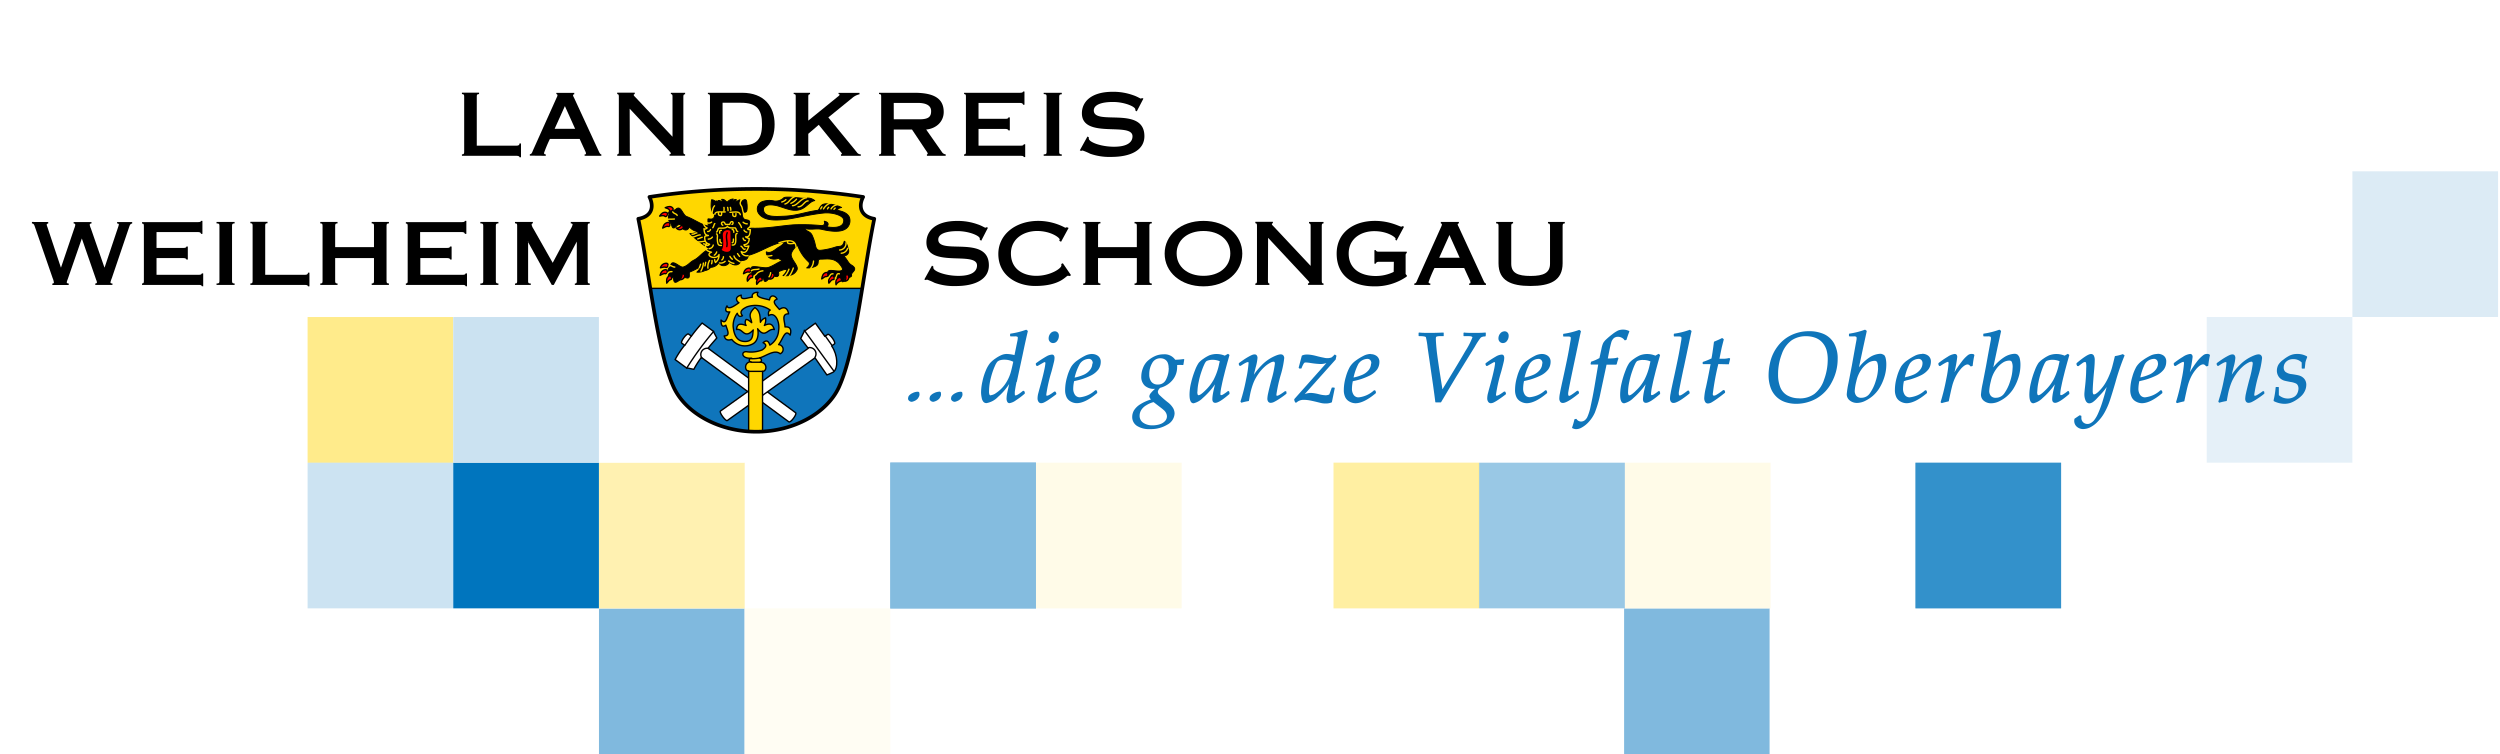 <svg xmlns="http://www.w3.org/2000/svg" xmlns:xlink="http://www.w3.org/1999/xlink" width="215.6mm" height="65.03mm" viewBox="0 0 611.15 184.34">
  <defs>
    <style>
      .cls-1 {
        fill: url(#Unbenannter_Verlauf);
        filter: url(#luminosity-noclip);
      }

      .cls-2 {
        fill: url(#Unbenannter_Verlauf_5);
        filter: url(#luminosity-noclip-2);
      }

      .cls-3 {
        fill: url(#Unbenannter_Verlauf_5-2);
        filter: url(#luminosity-noclip-3);
      }

      .cls-4 {
        fill: url(#Unbenannter_Verlauf_5-3);
        filter: url(#luminosity-noclip-4);
      }

      .cls-5 {
        fill: url(#Unbenannter_Verlauf_5-4);
        filter: url(#luminosity-noclip-5);
      }

      .cls-28, .cls-6 {
        fill: #fff;
      }

      .cls-7 {
        mask: url(#mask);
      }

      .cls-8 {
        mask: url(#mask-2);
      }

      .cls-9 {
        fill: #80b9de;
      }

      .cls-10 {
        fill: #0075be;
      }

      .cls-11 {
        mask: url(#mask-3);
      }

      .cls-12 {
        fill: #fff1b1;
      }

      .cls-13 {
        fill: #ffeb8b;
      }

      .cls-14 {
        opacity: 0.68;
      }

      .cls-15 {
        fill: #cbe2f1;
      }

      .cls-16 {
        mask: url(#mask-4);
      }

      .cls-17 {
        mask: url(#mask-5);
      }

      .cls-18 {
        opacity: 0.1;
      }

      .cls-19 {
        opacity: 0.5;
      }

      .cls-20 {
        opacity: 0.3;
      }

      .cls-21 {
        opacity: 0.16;
      }

      .cls-22 {
        opacity: 0.2;
      }

      .cls-23 {
        opacity: 0.4;
      }

      .cls-24 {
        fill-rule: evenodd;
      }

      .cls-25 {
        fill: #0f75ba;
      }

      .cls-26 {
        fill: #0f75bb;
      }

      .cls-27, .cls-29 {
        fill: gold;
      }

      .cls-28, .cls-29, .cls-30, .cls-31, .cls-33, .cls-35 {
        stroke: #000;
      }

      .cls-28, .cls-29, .cls-30, .cls-31, .cls-33, .cls-34, .cls-35 {
        stroke-linecap: round;
        stroke-linejoin: round;
      }

      .cls-28, .cls-29, .cls-31, .cls-33, .cls-34 {
        stroke-width: 0.34px;
      }

      .cls-30 {
        stroke-width: 0.23px;
      }

      .cls-31, .cls-32 {
        fill: red;
      }

      .cls-33, .cls-34, .cls-35 {
        fill: none;
      }

      .cls-34 {
        stroke: gold;
      }

      .cls-35 {
        stroke-width: 0.9px;
      }
    </style>
    <linearGradient id="Unbenannter_Verlauf" data-name="Unbenannter Verlauf" x1="418.95" y1="195.69" x2="419.94" y2="195.69" gradientTransform="matrix(205.4, 0, 0, -205.4, -85867.43, 40287.73)" gradientUnits="userSpaceOnUse">
      <stop offset="0" stop-color="#fff"/>
      <stop offset="1"/>
    </linearGradient>
    <radialGradient id="Unbenannter_Verlauf_5" data-name="Unbenannter Verlauf 5" cx="420.18" cy="194.62" r="1" gradientTransform="matrix(242.14, 134.94, 269.87, -121.07, -153923.72, -33213.38)" gradientUnits="userSpaceOnUse">
      <stop offset="0" stop-color="#fff"/>
      <stop offset="0.25" stop-color="#fff"/>
      <stop offset="1"/>
    </radialGradient>
    <radialGradient id="Unbenannter_Verlauf_5-2" cx="421.57" cy="196.18" r="1" gradientTransform="matrix(-302.68, 134.94, -337.34, -121.07, 193801.52, -33213.38)" xlink:href="#Unbenannter_Verlauf_5"/>
    <radialGradient id="Unbenannter_Verlauf_5-3" cx="420.18" cy="194.62" r="1" gradientTransform="matrix(242.14, 134.94, 269.87, -121.07, -153672.92, -33213.38)" xlink:href="#Unbenannter_Verlauf_5"/>
    <radialGradient id="Unbenannter_Verlauf_5-4" cx="421.73" cy="196.36" r="1" gradientTransform="matrix(-241.33, 134.94, -268.97, -121.07, 154862.21, -33213.38)" xlink:href="#Unbenannter_Verlauf_5"/>
    <filter id="luminosity-noclip" x="1.42" y="0.22" width="607.02" height="184.34" filterUnits="userSpaceOnUse" color-interpolation-filters="sRGB">
      <feFlood flood-color="#fff" result="bg"/>
      <feBlend in="SourceGraphic" in2="bg"/>
    </filter>
    <mask id="mask" x="1.42" y="0.22" width="607.02" height="184.34" maskUnits="userSpaceOnUse">
      <rect class="cls-1" x="1.42" y="0.22" width="607.02" height="184.34"/>
    </mask>
    <filter id="luminosity-noclip-2" x="-183.88" y="-152.48" width="977.67" height="488.12" filterUnits="userSpaceOnUse" color-interpolation-filters="sRGB">
      <feFlood flood-color="#fff" result="bg"/>
      <feBlend in="SourceGraphic" in2="bg"/>
    </filter>
    <mask id="mask-2" x="-183.88" y="-152.48" width="977.67" height="488.12" maskUnits="userSpaceOnUse">
      <polygon class="cls-2" points="337.96 -152.48 793.79 101.54 271.95 335.65 -183.88 81.63 337.96 -152.48"/>
    </mask>
    <filter id="luminosity-noclip-3" x="-229.07" y="-121.52" width="1069.3" height="427.37" filterUnits="userSpaceOnUse" color-interpolation-filters="sRGB">
      <feFlood flood-color="#fff" result="bg"/>
      <feBlend in="SourceGraphic" in2="bg"/>
    </filter>
    <mask id="mask-3" x="-229.07" y="-121.52" width="1069.3" height="427.37" maskUnits="userSpaceOnUse">
      <polygon class="cls-3" points="272.57 -121.52 -229.07 102.12 338.58 305.85 840.22 82.21 272.57 -121.52"/>
    </mask>
    <filter id="luminosity-noclip-4" x="-183.26" y="-151.89" width="977.67" height="488.12" filterUnits="userSpaceOnUse" color-interpolation-filters="sRGB">
      <feFlood flood-color="#fff" result="bg"/>
      <feBlend in="SourceGraphic" in2="bg"/>
    </filter>
    <mask id="mask-4" x="-183.26" y="-151.89" width="977.67" height="488.12" maskUnits="userSpaceOnUse">
      <polygon class="cls-4" points="338.58 -151.89 794.41 102.12 272.57 336.23 -183.26 82.21 338.58 -151.89"/>
    </mask>
    <filter id="luminosity-noclip-5" x="-182.64" y="-153.01" width="976.44" height="489.15" filterUnits="userSpaceOnUse" color-interpolation-filters="sRGB">
      <feFlood flood-color="#fff" result="bg"/>
      <feBlend in="SourceGraphic" in2="bg"/>
    </filter>
    <mask id="mask-5" x="-182.64" y="-153.01" width="976.44" height="489.15" maskUnits="userSpaceOnUse">
      <polygon class="cls-5" points="272.57 -153.01 -182.64 101.51 338.58 336.13 793.8 81.61 272.57 -153.01"/>
    </mask>
  </defs>
  <title>Logo m slogan u quadraten</title>
  <g id="Ebene_1" data-name="Ebene 1">
    <rect class="cls-6" x="181.84" y="77.5" width="393.23" height="35.61"/>
    <g class="cls-7">
      <rect class="cls-6" x="182.03" y="113.11" width="286.22" height="35.61"/>
    </g>
    <g class="cls-8">
      <g>
        <rect class="cls-6" x="110.8" y="113.02" width="35.61" height="35.61"/>
        <rect class="cls-9" x="146.42" y="148.72" width="35.61" height="35.61"/>
        <rect class="cls-6" x="146.42" y="113.11" width="35.61" height="35.61"/>
        <rect class="cls-6" x="182.03" y="148.72" width="35.61" height="35.61"/>
        <rect class="cls-10" x="217.64" y="113.11" width="35.61" height="35.61"/>
      </g>
    </g>
    <g class="cls-11">
      <g>
        <rect class="cls-6" x="217.64" y="113.11" width="35.61" height="35.61"/>
        <rect class="cls-12" x="146.42" y="113.11" width="35.61" height="35.61"/>
        <rect class="cls-10" x="110.8" y="113.11" width="35.61" height="35.61"/>
        <rect class="cls-13" x="75.19" y="77.5" width="35.61" height="35.61"/>
      </g>
    </g>
    <rect class="cls-6" x="146.42" y="77.5" width="35.61" height="35.61"/>
    <g class="cls-14">
      <rect class="cls-15" x="217.64" y="113.11" width="35.61" height="35.61"/>
    </g>
    <rect class="cls-15" x="110.8" y="77.5" width="35.61" height="35.61"/>
    <g>
      <g class="cls-16">
        <g>
          <rect class="cls-6" x="361.42" y="113.11" width="35.61" height="35.61"/>
          <rect class="cls-9" x="397.03" y="148.72" width="35.61" height="35.61"/>
          <rect class="cls-6" x="397.03" y="113.11" width="35.61" height="35.61"/>
          <rect class="cls-6" x="432.64" y="148.72" width="35.61" height="35.61"/>
          <rect class="cls-10" x="468.25" y="113.11" width="35.61" height="35.61"/>
        </g>
      </g>
      <g class="cls-17">
        <g>
          <rect class="cls-6" x="575.07" y="6.27" width="35.61" height="35.61"/>
          <rect class="cls-13" x="325.99" y="113.11" width="35.61" height="35.61"/>
        </g>
      </g>
    </g>
    <rect class="cls-6" x="397.22" y="77.5" width="35.61" height="35.61"/>
    <g>
      <g class="cls-18">
        <rect class="cls-6" x="325.96" y="148.72" width="35.61" height="35.61"/>
      </g>
      <g class="cls-14">
        <rect class="cls-15" x="575.07" y="41.88" width="35.61" height="35.61"/>
      </g>
      <g class="cls-19">
        <rect class="cls-15" x="539.46" y="77.5" width="35.61" height="35.61"/>
      </g>
      <g class="cls-20">
        <rect class="cls-12" x="397.22" y="113.11" width="35.61" height="35.61"/>
      </g>
      <g class="cls-20">
        <rect class="cls-12" x="253.25" y="113.11" width="35.61" height="35.61"/>
      </g>
      <g class="cls-20">
        <rect class="cls-12" x="146.42" y="113.11" width="35.61" height="35.61"/>
      </g>
      <g class="cls-21">
        <rect class="cls-12" x="182.03" y="148.72" width="35.61" height="35.61"/>
      </g>
      <g class="cls-22">
        <rect class="cls-6" x="468.25" y="113.11" width="35.61" height="35.61"/>
      </g>
      <g class="cls-22">
        <rect class="cls-6" x="325.83" y="113.11" width="35.61" height="35.61"/>
      </g>
      <g class="cls-22">
        <rect class="cls-10" x="75.19" y="113.11" width="35.61" height="35.61"/>
      </g>
      <g class="cls-23">
        <rect class="cls-10" x="361.6" y="113.11" width="35.61" height="35.61"/>
      </g>
      <g class="cls-23">
        <rect class="cls-10" x="217.64" y="113.11" width="35.61" height="35.61"/>
      </g>
    </g>
  </g>
  <g id="Schrift_u_Logo" data-name="Schrift u Logo">
    <g>
      <path d="M7.8,54.26v.35c.43.08.53.23.76.93L12.87,68a3.74,3.74,0,0,1,.3,1.09c0,.1-.15.23-.38.23v.35h4V69.3c-.33,0-.48-.12-.48-.28a3.26,3.26,0,0,1,.23-.73L20,58.3H20l3.51,10.12a1.8,1.8,0,0,1,.18.63c0,.15-.18.25-.4.25v.35h4.19V69.3c-.33,0-.48-.08-.48-.3a6.17,6.17,0,0,1,.33-1l4.22-12.44c.2-.61.3-.81.76-.93v-.35H28.62v.35c.28,0,.43.1.43.25a3.82,3.82,0,0,1-.15.56l-3.33,9.94h-.05l-3.31-9.54a3.77,3.77,0,0,1-.28-.88c0-.2.15-.33.43-.33v-.35H18v.35c.28,0,.4.15.4.35a3.7,3.7,0,0,1-.25.86l-3.23,9.54h-.05l-3.31-9.94a2,2,0,0,1-.15-.53c0-.08.1-.25.38-.28v-.35Z"/>
      <path d="M49.67,70V66.83h-.35c0,.23-.23.35-.73.35H38.26V63.09h6.59c.5,0,.71.2.71.35h.35V60.26h-.35c0,.23-.2.35-.71.35H38.26V56.73H48.4c.53,0,.73.2.73.45h.35V54h-.35c0,.18-.2.3-.73.3H34.72v.35c.38,0,.45.15.45.61V68.69c0,.45-.08.61-.45.61v.35H48.58c.51,0,.73.08.73.3Z"/>
      <path d="M56.72,55.22c0-.45.1-.61.63-.61v-.35H52.93v.35c.63,0,.71.15.71.61V68.7c0,.46-.08.61-.71.61v.35h4.42V69.3c-.53,0-.63-.15-.63-.61Z"/>
      <path d="M61.2,69.65H74.58c.51,0,.71.18.71.35h.35V66.65h-.35c0,.33-.2.53-.71.53H64.83v-12c0-.46.08-.61.56-.61v-.35H61.2v.35c.45,0,.55.15.55.61V68.69c0,.46-.1.61-.55.61Z"/>
      <path d="M81.93,60.42v-5.2c0-.46.1-.61.58-.61v-.35H78.29v.35c.48,0,.56.15.56.61V68.7c0,.45-.08.61-.56.61v.35h4.22V69.3c-.48,0-.58-.15-.58-.61v-5.6h9.49v5.6c0,.45-.08.61-.56.61v.35h4.21V69.3c-.48,0-.58-.15-.58-.61V55.22c0-.46.1-.61.58-.61v-.35H90.86v.35c.48,0,.56.15.56.61v5.2Z"/>
      <path d="M114.16,70V66.83h-.35c0,.23-.23.35-.73.35H102.75V63.09h6.59c.5,0,.71.2.71.35h.35V60.26H110c0,.23-.2.35-.71.35h-6.59V56.73H112.9c.53,0,.73.2.73.45H114V54h-.35c0,.18-.2.3-.73.3H99.21v.35c.38,0,.45.15.45.61V68.69c0,.45-.08.61-.45.61v.35h13.86c.51,0,.73.08.73.3Z"/>
      <path d="M121.21,55.22c0-.45.1-.61.63-.61v-.35h-4.42v.35c.63,0,.71.15.71.61V68.7c0,.46-.08.61-.71.61v.35h4.42V69.3c-.53,0-.63-.15-.63-.61Z"/>
      <path class="cls-24" d="M139.53,54.26v.35c.23,0,.45.1.45.28a3.46,3.46,0,0,1-.45,1.06l-4.42,8.3-4.7-8.3a2.79,2.79,0,0,1-.45-1c0-.25.13-.35.3-.35v-.35h-4.37v.35c.45,0,.53.15.53.61V68.7c0,.46-.08.61-.53.61v.35h3.86V69.3c-.58,0-.65-.15-.65-.61V59.05h.05V59l-.13.05,5.86,10.6h.5L141,59.05H141V68.7c0,.46-.1.61-.48.61v.35h3.66V69.3c-.43,0-.51-.15-.51-.61V55.22c0-.46.08-.61.51-.61v-.35Z"/>
      <path d="M241.51,55.67l-.35-.13a.56.56,0,0,1-.28.13c-.15,0-.88-.5-1.89-.83a14.32,14.32,0,0,0-5-.83c-5.28,0-7.52,2.47-7.52,5.25,0,6.41,12.37,2,12.37,5.63,0,1.46-1.29,2.55-4.52,2.55s-6.16-1.14-6.16-2c0-.13,0-.23,0-.3l-.33-.2-1.87,3.38.33.15a.78.78,0,0,1,.38-.1,14.47,14.47,0,0,1,1.82.78,14.06,14.06,0,0,0,5.12.78c4.95,0,8.13-1.74,8.13-5.07,0-7.52-12.37-2.45-12.37-6.29,0-1.41,1.92-2.07,4.7-2.07s5.45,1.13,5.45,1.82v.3l.35.23Z"/>
      <path d="M259.82,64.35l-.4.2a1,1,0,0,1,.05.33c0,.78-2.75,2.55-6.13,2.55-3,0-6.21-1.46-6.21-5.48,0-3.56,3.08-5.48,6.41-5.48s5.5,1.62,5.5,2.07a.71.71,0,0,1-.1.33l.45.23,1.84-3.38-.45-.18a.75.75,0,0,1-.38.13v0h0A14,14,0,0,0,253.84,54c-5.6,0-9.79,3.33-9.79,8.08,0,5.3,4.54,7.83,9,7.83,6.21,0,7.52-2.5,8-2.5a.81.81,0,0,1,.35.08l.43-.2Z"/>
      <path d="M268.43,60.42v-5.2c0-.46.1-.61.58-.61v-.35H264.8v.35c.48,0,.55.15.55.61V68.7c0,.45-.08.61-.55.61v.35H269V69.3c-.48,0-.58-.15-.58-.61v-5.6h9.49v5.6c0,.45-.08.61-.56.61v.35h4.21V69.3c-.48,0-.58-.15-.58-.61V55.22c0-.46.1-.61.58-.61v-.35h-4.21v.35c.48,0,.56.15.56.61v5.2Z"/>
      <path class="cls-24" d="M294.2,54c-5.58,0-9.49,3.48-9.49,8s3.91,8,9.49,8,9.49-3.48,9.49-8-3.91-8-9.49-8m0,2.47c3.89,0,6.56,2.22,6.56,5.48s-2.68,5.48-6.56,5.48-6.56-2.22-6.56-5.48,2.68-5.48,6.56-5.48"/>
      <path d="M310,58.14l9.59,10.27c.25.28.48.5.48.63s-.13.25-.33.25v.35h3.81V69.3c-.33,0-.43-.15-.43-.61V55.22c0-.46.1-.61.43-.61v-.35H320v.35c.3,0,.4.15.4.61V65l-9.08-9.67c-.2-.23-.4-.33-.4-.53s.1-.23.25-.23v-.35h-4.29v.35c.3,0,.4.15.4.61V68.7c0,.46-.1.61-.4.61v.35h3.43V69.3c-.25,0-.35-.15-.35-.61Z"/>
      <path d="M340.7,66.47a9.9,9.9,0,0,1-4.39,1c-3.79,0-6.61-1.82-6.61-5.48s3-5.48,6.26-5.48,5.2,1.51,5.2,1.82a.63.63,0,0,1-.05.3l.3.18,1.82-3.38-.38-.15a.53.53,0,0,1-.3.13c-.18,0-.88-.35-1.89-.68A14.32,14.32,0,0,0,336.1,54c-5.2,0-9.34,2.83-9.34,8,0,5.43,3.94,8,9.14,8a13.45,13.45,0,0,0,8-2.4v-.35a.44.44,0,0,1-.28-.48V62.46c0-.4.08-.5.28-.58v-.35H337c-.4,0-.66-.18-.66-.38h-.35v3.31h.35c0-.2.25-.46.66-.46h3.74Z"/>
      <path class="cls-24" d="M349.66,69.66V69.3c-.28,0-.43-.1-.43-.35a32.57,32.57,0,0,1,1.44-3.43h7.27c1.41,3.13,1.54,3.26,1.54,3.53s-.13.25-.33.25v.35h4.11V69.3c-.23,0-.4-.25-.63-.76l-6.06-13.12a1.59,1.59,0,0,1-.23-.56.28.28,0,0,1,.3-.25v-.35h-4.42v.35a.29.29,0,0,1,.27.25,1.44,1.44,0,0,1-.17.56l-5.7,12.7c-.33.73-.38,1.16-.88,1.19v.35ZM356.83,63h-5l2.5-5.55Z"/>
      <path d="M365.75,54.26v.35c.5,0,.58.18.58.61v9.14c0,4.29,3.08,5.55,7.82,5.55S382,68.65,382,64.35V55.22c0-.43.1-.61.53-.61v-.35h-4.11v.35c.4,0,.5.18.5.61v9.24c0,2.25-1.56,3-4.74,3s-4.74-.73-4.74-3V55.22c0-.43.1-.61.45-.61v-.35Z"/>
      <path d="M112.92,38.09H126.3c.5,0,.71.18.71.35h.35V35.08H127c0,.33-.2.53-.71.53h-9.74v-12c0-.46.08-.61.56-.61v-.35h-4.19V23c.45,0,.55.15.55.61V37.13c0,.46-.1.61-.55.61Z"/>
      <path class="cls-24" d="M133.42,38.09v-.35c-.28,0-.43-.1-.43-.35a32.57,32.57,0,0,1,1.44-3.43h7.27c1.41,3.13,1.54,3.26,1.54,3.53s-.13.25-.33.25v.35H147v-.35c-.23,0-.4-.25-.63-.76l-6.06-13.12a1.59,1.59,0,0,1-.23-.56.28.28,0,0,1,.3-.25v-.35H136V23a.3.3,0,0,1,.28.25,1.42,1.42,0,0,1-.18.56l-5.7,12.7c-.33.73-.38,1.16-.88,1.19v.35Zm7.17-6.61h-5l2.5-5.55Z"/>
      <path d="M153.93,26.57l9.59,10.27c.25.28.48.5.48.63s-.13.25-.33.25v.35h3.81v-.35c-.33,0-.43-.15-.43-.61V23.65c0-.46.1-.61.43-.61v-.35H164V23c.3,0,.4.15.4.61v9.82l-9.08-9.67c-.2-.23-.4-.33-.4-.53s.1-.23.25-.23v-.35h-4.29V23c.3,0,.4.15.4.61V37.13c0,.46-.1.61-.4.61v.35h3.43v-.35c-.25,0-.35-.15-.35-.61Z"/>
      <path class="cls-24" d="M173.56,37.12c0,.46-.1.61-.51.61v.35h8.38c5.65,0,7.93-3.33,7.93-7.7s-2.57-7.7-7.93-7.7h-8.38V23c.4,0,.51.15.51.6Zm3.08-12h4.49c3.89,0,5.15,1.67,5.15,5.23,0,3.86-1.41,5.22-5.15,5.22h-4.49Z"/>
      <path class="cls-24" d="M200.15,30.51l5.38,6.64c.13.15.28.33.28.4s-.05.2-.23.18v.35h4.85v-.35a1.13,1.13,0,0,1-1-.55l-6.94-8.48,5.93-4.82a4,4,0,0,1,1.69-.83v-.35h-5.12V23c.15,0,.25,0,.25.15s-.25.35-.43.48l-7.22,5.86V23.65c0-.46.1-.61.43-.61v-.35h-4V23c.43,0,.5.15.5.61V37.13c0,.45-.08.61-.5.61v.35h4v-.35c-.33,0-.43-.15-.43-.61V32.71Z"/>
      <path class="cls-24" d="M218.48,25.16h5.86c2.12,0,3.28.66,3.28,2s-.58,2-2.8,2h-6.33Zm4.47,6.51,3.13,4.7c.28.43.71.93.71,1.21,0,.13-.13.15-.2.15v.35h4.59v-.35a1.19,1.19,0,0,1-.93-.58l-3.84-5.48c2.55-.25,4.29-2,4.29-4.29,0-3.48-2.65-4.7-7.24-4.7h-8.58V23c.46,0,.53.15.53.61V37.13c0,.46-.08.61-.53.61v.35h4.07v-.35c-.38,0-.46-.15-.46-.61V31.67Z"/>
      <path d="M250.62,38.39V35.26h-.35c0,.23-.23.35-.73.35H239.21V31.52h6.59c.5,0,.71.2.71.35h.35V28.7h-.35c0,.23-.2.35-.71.35h-6.59V25.16h10.15c.53,0,.73.2.73.45h.35V22.38h-.35c0,.18-.2.3-.73.3H235.68V23c.38,0,.45.15.45.61V37.13c0,.45-.08.61-.45.61v.35h13.86c.51,0,.73.08.73.3Z"/>
      <path d="M258.93,23.65c0-.45.1-.61.63-.61v-.35h-4.42V23c.63,0,.71.15.71.61V37.13c0,.46-.08.61-.71.61v.35h4.42v-.35c-.53,0-.63-.15-.63-.61Z"/>
      <path d="M279.52,24.1l-.35-.13a.56.56,0,0,1-.28.13c-.15,0-.88-.5-1.89-.83a14.32,14.32,0,0,0-5-.83c-5.28,0-7.52,2.47-7.52,5.25,0,6.41,12.37,2,12.37,5.63,0,1.46-1.29,2.55-4.52,2.55s-6.16-1.14-6.16-2c0-.12,0-.23,0-.3l-.33-.2-1.87,3.38.33.15a.77.77,0,0,1,.38-.1,14.41,14.41,0,0,1,1.82.78,14.07,14.07,0,0,0,5.13.78c4.95,0,8.13-1.74,8.13-5.07,0-7.52-12.37-2.45-12.37-6.29,0-1.41,1.92-2.07,4.7-2.07s5.45,1.13,5.45,1.82V27l.35.23Z"/>
    </g>
    <g>
      <path class="cls-25" d="M224.27,95.77a2.78,2.78,0,0,0-1.2.33,2.32,2.32,0,0,0-.93.72,1.66,1.66,0,0,0-.16.63.85.85,0,0,0,.05.26,1,1,0,0,0,.89.52,3.43,3.43,0,0,0,.8-.29,2.31,2.31,0,0,0,.64-.5,3.44,3.44,0,0,0,.3-.51,1.22,1.22,0,0,0,.12-.54,2.19,2.19,0,0,0-.05-.37c0-.17-.18-.26-.47-.26"/>
      <path class="cls-25" d="M229.53,95.77a2.78,2.78,0,0,0-1.2.33,2.32,2.32,0,0,0-.93.72,1.66,1.66,0,0,0-.16.63.85.85,0,0,0,.05.26,1,1,0,0,0,.89.52,3.43,3.43,0,0,0,.8-.29,2.31,2.31,0,0,0,.64-.5,3.44,3.44,0,0,0,.3-.51,1.22,1.22,0,0,0,.12-.54A2.19,2.19,0,0,0,230,96c0-.17-.18-.26-.47-.26"/>
      <path class="cls-25" d="M234.78,95.77a2.78,2.78,0,0,0-1.2.33,2.32,2.32,0,0,0-.93.72,1.66,1.66,0,0,0-.16.63.85.85,0,0,0,.05.26,1,1,0,0,0,.89.52,3.43,3.43,0,0,0,.8-.29,2.31,2.31,0,0,0,.64-.5,3.44,3.44,0,0,0,.3-.51,1.22,1.22,0,0,0,.12-.54,2.19,2.19,0,0,0-.05-.37c0-.17-.18-.26-.47-.26"/>
      <path class="cls-25" d="M248.57,93.34,250,86.7c.47-2.25.89-4.17,1.26-5.71a.14.14,0,0,0-.05-.14l-.29-.22a.14.14,0,0,0-.13,0,18.87,18.87,0,0,1-3.68.92.14.14,0,0,0-.08,0l-.1.1a.15.15,0,0,0,0,.08l0,.29a.14.14,0,0,0,0,.11l.09.1a.15.15,0,0,0,.1,0h1a1.28,1.28,0,0,1,.58.09.25.25,0,0,1,.11.25,3.74,3.74,0,0,1-.09.73L248,86.8a9.29,9.29,0,0,0-1.87-.27,3.42,3.42,0,0,0-1.29.26,8.36,8.36,0,0,0-1.47.83,7,7,0,0,0-1.36,1.17,7.26,7.26,0,0,0-1,1.75,13.82,13.82,0,0,0-.85,2.72,13.07,13.07,0,0,0-.33,2.58,6.31,6.31,0,0,0,.16,1.42,2,2,0,0,0,.44,1,1,1,0,0,0,.7.29A5.08,5.08,0,0,0,244,97a14.64,14.64,0,0,0,2.71-3.13c-.23,1-.38,1.67-.48,2.15a7.74,7.74,0,0,0-.17,1.34,1.69,1.69,0,0,0,.18.87.6.6,0,0,0,.53.33,3.59,3.59,0,0,0,1.58-.7,18.49,18.49,0,0,0,2.17-1.64.15.15,0,0,0,0-.07l0-.15a.13.13,0,0,0,0-.09l-.12-.27a.14.14,0,0,0-.09-.08l-.13,0a.16.16,0,0,0-.12,0c-1.21,1-1.64,1.1-1.79,1.1s-.19,0-.19-.43a4.18,4.18,0,0,1,0-.44c.05-.46.19-1.27.41-2.39m-6.32,3.25a.29.29,0,0,1-.28-.17,1.92,1.92,0,0,1-.11-.82,12.23,12.23,0,0,1,.19-2.1,18.16,18.16,0,0,1,.54-2.22,14.56,14.56,0,0,1,.72-1.9,4.2,4.2,0,0,1,.57-1,1.61,1.61,0,0,1,.63-.36,3.55,3.55,0,0,1,1.14-.15,4.76,4.76,0,0,1,2.13.51c-.3,1.39-.53,2.32-.67,2.77A9.93,9.93,0,0,1,245.65,94a8.36,8.36,0,0,1-2.2,2.11,2.63,2.63,0,0,1-1.2.5"/>
      <path class="cls-25" d="M257.85,81a1.34,1.34,0,0,0-1.07.53,1.82,1.82,0,0,0-.43,1.19,1.13,1.13,0,0,0,.32.83,1.06,1.06,0,0,0,.79.32,1.23,1.23,0,0,0,1-.56,2,2,0,0,0,.39-1.22,1.1,1.1,0,0,0-.29-.81,1,1,0,0,0-.74-.29"/>
      <path class="cls-25" d="M258.06,95.81a.14.14,0,0,0-.09-.08l-.12,0a.13.13,0,0,0-.12,0c-1.07.8-1.55,1-1.76,1s-.19,0-.19-.33a38,38,0,0,1,1.28-5.6c.32-1.19.51-2,.6-2.36a4.8,4.8,0,0,0,.13-.93c0-.72-.39-.83-.62-.83a3.26,3.26,0,0,0-1.42.48,25.06,25.06,0,0,0-2.48,1.63.13.13,0,0,0-.05.08l0,.15a.14.14,0,0,0,0,.09l.12.27a.14.14,0,0,0,.08.07l.13,0a.14.14,0,0,0,.12,0l1.48-.85a.59.59,0,0,1,.28-.07s.13,0,.13.26a14,14,0,0,1-.32,1.84c-.21,1-.58,2.45-1.09,4.26-.14.5-.26,1-.36,1.35a5,5,0,0,0-.15,1.17,1.42,1.42,0,0,0,.22.79.76.76,0,0,0,.67.37,1.76,1.76,0,0,0,.67-.17,9.05,9.05,0,0,0,1.27-.76c.58-.4,1.16-.81,1.7-1.23a.14.14,0,0,0,.05-.09l0-.14a.14.14,0,0,0,0-.08Z"/>
      <path class="cls-25" d="M267,86.53a4,4,0,0,0-1.76.44,13.26,13.26,0,0,0-1.87,1.14,5.47,5.47,0,0,0-1.5,1.54,10.9,10.9,0,0,0-1,2.49,11.38,11.38,0,0,0-.49,3.18,4,4,0,0,0,.35,1.78,2.46,2.46,0,0,0,1.08,1.09,3,3,0,0,0,1.41.37c1.37,0,3.05-.83,5-2.48a.14.14,0,0,0,0-.08l0-.15a.13.13,0,0,0,0-.08l-.13-.29a.14.14,0,0,0-.08-.07l-.13,0a.14.14,0,0,0-.13,0,6.58,6.58,0,0,1-3.73,1.71,1.41,1.41,0,0,1-1.21-.57,2.6,2.6,0,0,1-.45-1.6,9.24,9.24,0,0,1,.22-1.77l.47-.11a15.53,15.53,0,0,0,3.47-1.19,5.23,5.23,0,0,0,2-1.57,3.25,3.25,0,0,0,.57-1.84,1.75,1.75,0,0,0-.62-1.42,2.35,2.35,0,0,0-1.55-.5m.11,2.34a2.57,2.57,0,0,1-.57,1.54,4,4,0,0,1-1.65,1.23,10.76,10.76,0,0,1-2.11.65A13.05,13.05,0,0,1,263.95,89a2.63,2.63,0,0,1,1.12-1,2.92,2.92,0,0,1,1.11-.27.92.92,0,0,1,.67.27,1.13,1.13,0,0,1,.28.84"/>
      <path class="cls-25" d="M289.35,87.79a.13.13,0,0,0-.13,0,12.34,12.34,0,0,1-1.93.15,3.17,3.17,0,0,0-2.89-1.32,5,5,0,0,0-2.17.49,6.88,6.88,0,0,0-1.7,1.14,4.6,4.6,0,0,0-1.12,1.71A5.71,5.71,0,0,0,279,92a2.93,2.93,0,0,0,.87,2.3,3.37,3.37,0,0,0,2.32.77h.16a8.38,8.38,0,0,0-1,1,1.49,1.49,0,0,0-.39.83,1.32,1.32,0,0,0,.42.75,10.48,10.48,0,0,0-2.54,1.13,4.68,4.68,0,0,0-1.62,1.53,3.22,3.22,0,0,0-.44,1.59,2.58,2.58,0,0,0,1.14,2.2,5.46,5.46,0,0,0,3.21.8,7.74,7.74,0,0,0,4.27-1.11,3.24,3.24,0,0,0,1.74-2.72,2.83,2.83,0,0,0-.33-1.25,5.06,5.06,0,0,0-1.36-1.5,26,26,0,0,1-2.09-1.83,1.11,1.11,0,0,1-.31-.75,1.55,1.55,0,0,1,.59-.94,5.69,5.69,0,0,0,3-1.89,4.85,4.85,0,0,0,1.12-3.11,5.37,5.37,0,0,0,0-.56,8.69,8.69,0,0,1,1.39,0,.15.15,0,0,0,.15-.12l.19-1.18a.13.13,0,0,0,0-.11Zm-5.77,15.91a5.57,5.57,0,0,1-1.8.28,3.88,3.88,0,0,1-2.32-.64,2,2,0,0,1-.87-1.73,2.65,2.65,0,0,1,.37-1.33,3.56,3.56,0,0,1,1.23-1.19A6.3,6.3,0,0,1,282,98.3l1.6,1.23a12.93,12.93,0,0,1,1,.82,2.2,2.2,0,0,1,.48.67,1.82,1.82,0,0,1,.19.78,1.68,1.68,0,0,1-.44,1.1,2.78,2.78,0,0,1-1.24.79m2.12-13.75a6,6,0,0,1-.67,2.85,2.08,2.08,0,0,1-2,1.21,1.88,1.88,0,0,1-1.55-.64,2.78,2.78,0,0,1-.54-1.81,5.31,5.31,0,0,1,.72-2.81,2.2,2.2,0,0,1,2-1.15,2.1,2.1,0,0,1,1.12.29,1.72,1.72,0,0,1,.67.79,3.26,3.26,0,0,1,.22,1.29"/>
      <path class="cls-25" d="M300.4,95.62l-.11,0a.14.14,0,0,0-.13,0,11.28,11.28,0,0,1-1.17.82,1.08,1.08,0,0,1-.47.16c-.06,0-.18,0-.18-.33a11.67,11.67,0,0,1,.27-1.83c.18-.91.38-1.78.59-2.6l.29-1.17.54-2c.31-1.06.47-1.65.5-1.78a.14.14,0,0,0,0-.14l-.26-.21a.14.14,0,0,0-.16,0l-.7.41a5.13,5.13,0,0,0-3.74-.1,8.32,8.32,0,0,0-1.49.86,5.53,5.53,0,0,0-1.15,1,8.65,8.65,0,0,0-.91,1.83,21.11,21.11,0,0,0-.94,3,12.69,12.69,0,0,0-.39,2.9c0,1.45.32,2.15,1,2.15a4.66,4.66,0,0,0,2.23-1.28,18.14,18.14,0,0,0,3-3.35l-.34,1.45c-.1.44-.18.86-.23,1.24a7.24,7.24,0,0,0-.08.94c0,.78.46.89.73.89.64,0,1.77-.71,3.46-2.17a.12.12,0,0,0,0-.06l0-.14a.13.13,0,0,0,0-.08l-.08-.32a.13.13,0,0,0-.09-.1m-7.66.11a12.63,12.63,0,0,1,.29-2.32,19.14,19.14,0,0,1,.76-2.76,14.81,14.81,0,0,1,.72-1.76,2.05,2.05,0,0,1,.44-.61,3.4,3.4,0,0,1,1.47-.31,4.45,4.45,0,0,1,1.77.35l-.13.57a14.62,14.62,0,0,1-1.39,4,10.78,10.78,0,0,1-2.07,2.62c-1,1-1.43,1.11-1.57,1.11a.22.22,0,0,1-.22-.12,1.71,1.71,0,0,1-.09-.77"/>
      <path class="cls-25" d="M314.45,95.72a.14.14,0,0,0-.09-.08l-.13,0a.15.15,0,0,0-.12,0c-1.35,1-1.77,1.11-1.9,1.11s-.18,0-.18-.3a35,35,0,0,1,1.09-4.9,22.67,22.67,0,0,0,.82-4,1,1,0,0,0-.21-.65c-.38-.47-1.18-.33-2.69.43a10.13,10.13,0,0,0-2.66,2,16,16,0,0,0-1.86,2.28c.27-1.09.43-1.77.5-2a11.09,11.09,0,0,0,.39-2.13,1.13,1.13,0,0,0-.14-.54.6.6,0,0,0-.58-.3,1.54,1.54,0,0,0-.47.08,6.31,6.31,0,0,0-.9.43c-.42.23-.86.5-1.3.8s-.83.58-1.13.8a.14.14,0,0,0-.05.08l0,.18a.12.12,0,0,0,0,.08l.11.26a.14.14,0,0,0,.1.08l.14,0a.14.14,0,0,0,.11,0c1.11-.75,1.56-.91,1.74-.91s.18,0,.18.32a28.54,28.54,0,0,1-.59,3.86,45.32,45.32,0,0,1-1.36,5.39.14.14,0,0,0,0,.13l.15.2a.14.14,0,0,0,.15,0,13.72,13.72,0,0,1,1.64-.37.14.14,0,0,0,.11-.11c.26-1.45.34-1.83.36-1.91a17.86,17.86,0,0,1,.71-2.37,10.42,10.42,0,0,1,1.12-2.09,10.22,10.22,0,0,1,1.57-1.84,6.67,6.67,0,0,1,1.59-1.12,1.65,1.65,0,0,1,.68-.19c.09,0,.31,0,.31.49a25,25,0,0,1-.86,4c-.41,1.59-.67,2.65-.79,3.23a6.91,6.91,0,0,0-.19,1.32,1.25,1.25,0,0,0,.19.71.74.74,0,0,0,.65.31,2,2,0,0,0,.76-.2,11.39,11.39,0,0,0,1.39-.82c.63-.41,1.19-.82,1.68-1.22a.14.14,0,0,0,0-.07l0-.14a.15.15,0,0,0,0-.09Z"/>
      <path class="cls-25" d="M326.4,86.72a.14.14,0,0,0-.19,0,3.77,3.77,0,0,1-.74.68,3.2,3.2,0,0,1-1.82.05c-.39-.07-1-.2-1.76-.4-1.74-.46-2.9-.5-3.59-.13a.13.13,0,0,0-.07.09l-.74,2.8a.13.13,0,0,0,0,.12l.07.1a.13.13,0,0,0,.11.06H318a.14.14,0,0,0,.09,0l.11-.09a.14.14,0,0,0,0-.06,6.27,6.27,0,0,1,.61-1.22.89.89,0,0,1,.4-.11,9.7,9.7,0,0,1,1.17.13,19.85,19.85,0,0,0,2.39.25,4.39,4.39,0,0,0,1.48-.24l-7.85,8.82a.13.13,0,0,0,0,.07l0,.13a.16.16,0,0,0,0,.07l.18.48a.14.14,0,0,0,.1.09l.13,0a.15.15,0,0,0,.12,0,2.53,2.53,0,0,1,1.81-.66,7.8,7.8,0,0,1,1.34.12c.47.08,1.13.23,2,.44.62.16,1,.25,1.22.28a5.62,5.62,0,0,0,.84.05,3.75,3.75,0,0,0,1.38-.26.14.14,0,0,0,.08-.1l.68-3.3a.14.14,0,0,0,0-.11l-.06-.08a.14.14,0,0,0-.11-.06h-.37l-.08,0-.13.09a.13.13,0,0,0,0,.06l-.57,1.55a2.09,2.09,0,0,1-.9.2,7.94,7.94,0,0,1-1.69-.27,9.3,9.3,0,0,0-1.92-.31,4.39,4.39,0,0,0-1.5.3l7.58-8.48a.15.15,0,0,0,0-.06l.16-.75a.14.14,0,0,0,0-.13Z"/>
      <path class="cls-25" d="M335.12,86.53a4,4,0,0,0-1.76.44,13.38,13.38,0,0,0-1.87,1.14A5.5,5.5,0,0,0,330,89.66a11,11,0,0,0-1,2.49,11.36,11.36,0,0,0-.49,3.18,4,4,0,0,0,.35,1.78,2.46,2.46,0,0,0,1.08,1.09,3,3,0,0,0,1.41.38c1.37,0,3.05-.83,5-2.48a.14.14,0,0,0,0-.08l0-.15a.13.13,0,0,0,0-.08l-.13-.29a.14.14,0,0,0-.08-.07l-.13,0a.14.14,0,0,0-.13,0,6.58,6.58,0,0,1-3.73,1.71,1.41,1.41,0,0,1-1.21-.57,2.61,2.61,0,0,1-.44-1.6,9.34,9.34,0,0,1,.21-1.77l.47-.11a15.53,15.53,0,0,0,3.47-1.19,5.22,5.22,0,0,0,2-1.57,3.26,3.26,0,0,0,.56-1.84,1.75,1.75,0,0,0-.61-1.41,2.35,2.35,0,0,0-1.55-.5m.11,2.34a2.56,2.56,0,0,1-.57,1.54A4,4,0,0,1,333,91.64a10.69,10.69,0,0,1-2.11.65A13.06,13.06,0,0,1,332.05,89a2.63,2.63,0,0,1,1.12-1,2.91,2.91,0,0,1,1.11-.27.92.92,0,0,1,.67.27,1.13,1.13,0,0,1,.28.84"/>
      <path class="cls-25" d="M363.22,82l0-.51a.14.14,0,0,0,0-.1l-.08-.09a.12.12,0,0,0-.12,0c-.55.05-1.37.08-2.44.08s-2,0-2.6-.08a.15.15,0,0,0-.1,0l-.11.09a.15.15,0,0,0,0,.09l0,.51a.14.14,0,0,0,0,.1l.08.09a.14.14,0,0,0,.11,0h1.18c.52,0,.81.15.81.31a19,19,0,0,1-1.74,3.35c-1.14,2-3,5.07-5.59,9.33-.81-5-1.28-8.25-1.41-9.54s-.2-2.3-.2-2.9c0-.23.05-.38.16-.43a2,2,0,0,1,.79-.12h.79a.13.13,0,0,0,.09,0l.09-.08a.13.13,0,0,0,0-.09l0-.52a.14.14,0,0,0,0-.1l-.08-.09a.19.19,0,0,0-.11,0c-1.16.05-2.21.08-3.12.08s-1.84,0-2.63-.08a.13.13,0,0,0-.11,0l-.09.09a.14.14,0,0,0,0,.08l0,.51a.14.14,0,0,0,0,.1l.08.09a.13.13,0,0,0,.1,0c1.43,0,1.58.22,1.6.26A18.39,18.39,0,0,1,349,85l1.34,9.24c.29,2.1.47,3.42.53,4a.14.14,0,0,0,.14.13h1.17a.14.14,0,0,0,.12-.07c2.22-3.75,3.56-6,4-6.7l4.22-6.82A17.47,17.47,0,0,1,362,82.52a1.82,1.82,0,0,1,1-.27.14.14,0,0,0,.09,0l.08-.09a.14.14,0,0,0,0-.08"/>
      <path class="cls-25" d="M367.81,81a1.34,1.34,0,0,0-1.07.53,1.82,1.82,0,0,0-.43,1.19,1.14,1.14,0,0,0,.32.83,1.06,1.06,0,0,0,.79.32,1.23,1.23,0,0,0,1-.56,2,2,0,0,0,.39-1.22,1.1,1.1,0,0,0-.29-.81,1,1,0,0,0-.74-.29"/>
      <path class="cls-25" d="M368,95.81a.14.14,0,0,0-.09-.08l-.12,0a.13.13,0,0,0-.12,0c-1.07.8-1.55,1-1.76,1s-.19,0-.19-.33a37.82,37.82,0,0,1,1.28-5.6c.32-1.2.52-2,.6-2.36a4.8,4.8,0,0,0,.13-.93c0-.72-.39-.83-.62-.83a3.26,3.26,0,0,0-1.43.48,24.59,24.59,0,0,0-2.48,1.63.13.13,0,0,0-.05.08l0,.15a.16.16,0,0,0,0,.09l.12.27a.14.14,0,0,0,.08.07l.13,0a.14.14,0,0,0,.12,0l1.48-.85a.59.59,0,0,1,.28-.07s.13,0,.13.26a14.25,14.25,0,0,1-.32,1.84c-.21,1-.58,2.44-1.09,4.26-.14.49-.26,1-.36,1.35a5,5,0,0,0-.15,1.17,1.42,1.42,0,0,0,.22.79.76.76,0,0,0,.67.37,1.76,1.76,0,0,0,.67-.17,9,9,0,0,0,1.26-.76c.58-.39,1.16-.81,1.7-1.23a.14.14,0,0,0,.05-.09l0-.14a.16.16,0,0,0,0-.08Z"/>
      <path class="cls-25" d="M377,86.53a4,4,0,0,0-1.76.44,13.38,13.38,0,0,0-1.87,1.14,5.5,5.5,0,0,0-1.51,1.54,11,11,0,0,0-1,2.49,11.36,11.36,0,0,0-.49,3.18,4,4,0,0,0,.35,1.78,2.46,2.46,0,0,0,1.08,1.09,3,3,0,0,0,1.41.38c1.37,0,3.05-.83,5-2.48a.14.14,0,0,0,0-.08l0-.15a.13.13,0,0,0,0-.08l-.13-.29a.14.14,0,0,0-.08-.07l-.13,0a.14.14,0,0,0-.13,0A6.58,6.58,0,0,1,374,97.1a1.41,1.41,0,0,1-1.21-.57,2.61,2.61,0,0,1-.44-1.6,9.34,9.34,0,0,1,.21-1.77l.47-.11a15.53,15.53,0,0,0,3.47-1.19,5.22,5.22,0,0,0,2-1.57,3.26,3.26,0,0,0,.56-1.84,1.75,1.75,0,0,0-.61-1.41,2.35,2.35,0,0,0-1.55-.5m.11,2.34a2.56,2.56,0,0,1-.57,1.54,4,4,0,0,1-1.65,1.23,10.71,10.71,0,0,1-2.11.65A13.06,13.06,0,0,1,373.91,89,2.63,2.63,0,0,1,375,88a2.91,2.91,0,0,1,1.11-.27.92.92,0,0,1,.67.27,1.13,1.13,0,0,1,.28.84"/>
      <path class="cls-25" d="M386,96.15l0-.14a.13.13,0,0,0,0-.09l-.13-.31a.14.14,0,0,0-.09-.08l-.12,0a.14.14,0,0,0-.12,0l-.34.25c-1.1.83-1.47,1-1.6,1s-.08,0-.15-.09a.46.46,0,0,1-.09-.3,3.17,3.17,0,0,1,0-.36c.09-.65.49-2.67,1.19-6,1-4.67,1.61-7.69,1.92-9a.14.14,0,0,0-.05-.14l-.31-.22a.14.14,0,0,0-.13,0,18.36,18.36,0,0,1-3.67.92.13.13,0,0,0-.08,0l-.1.11a.13.13,0,0,0,0,.08l0,.29a.14.14,0,0,0,0,.11l.09.09a.13.13,0,0,0,.1,0h1a1.24,1.24,0,0,1,.57.09s.11.09.11.26a4.49,4.49,0,0,1-.08.71l-.41,2.36c-.22,1.23-.61,3.14-1.16,5.67s-.93,4.24-1,4.75a6.74,6.74,0,0,0-.16,1.28,1.39,1.39,0,0,0,.21.8.74.74,0,0,0,.65.32c.7,0,2-.76,3.93-2.33a.13.13,0,0,0,0-.07"/>
      <path class="cls-25" d="M395.54,87.46a.14.14,0,0,0-.16-.05,4,4,0,0,1-.65.15,16.31,16.31,0,0,1-1.68.08c.38-2,.65-3.28.82-3.84a2.23,2.23,0,0,1,.67-1.15,1.6,1.6,0,0,1,1-.32,1.94,1.94,0,0,1,.91.23,1.78,1.78,0,0,1,.67.58.14.14,0,0,0,.16.05l.26-.08a.14.14,0,0,0,.09-.09c.12-.43.34-1.08.67-1.94a.14.14,0,0,0-.08-.18,3.38,3.38,0,0,0-2.64-.11,7.46,7.46,0,0,0-1.43.92,17.39,17.39,0,0,0-1.47,1.23,4,4,0,0,0-.76.91,6.31,6.31,0,0,0-.43,1.45L391,87.53a10.35,10.35,0,0,1-1.93.86l-.06,0-.08.11,0,.05-.08.35a.14.14,0,0,0,0,.13l.09.09a.14.14,0,0,0,.11,0c.12,0,.42,0,.87,0h.78l-.92,5.45c-.3,1.72-.61,3.3-.92,4.69a12.37,12.37,0,0,1-.83,2.71,2.26,2.26,0,0,1-.73.85,1.53,1.53,0,0,1-.79.23,1.33,1.33,0,0,1-1.1-.6.14.14,0,0,0-.14-.05l-.3.07a.14.14,0,0,0-.1.11,17.59,17.59,0,0,1-.55,1.92.14.14,0,0,0,.07.17,2,2,0,0,0,.9.24,2.64,2.64,0,0,0,1.17-.28,6.46,6.46,0,0,0,1.88-1.44,8.41,8.41,0,0,0,1.53-2.3,28.11,28.11,0,0,0,1.36-4.69l1.51-7.06,1.16,0,1.09,0a.12.12,0,0,0,.09,0l.11-.08a.13.13,0,0,0,.05-.08,9.8,9.8,0,0,1,.38-1.27.13.13,0,0,0,0-.13Z"/>
      <path class="cls-25" d="M405.67,95.62l-.11,0a.14.14,0,0,0-.13,0,11.28,11.28,0,0,1-1.17.82,1.08,1.08,0,0,1-.47.16c-.06,0-.18,0-.18-.33a11.67,11.67,0,0,1,.27-1.83c.18-.91.38-1.78.59-2.6l.29-1.17.54-2c.31-1.06.47-1.65.5-1.78a.14.14,0,0,0,0-.14l-.26-.21a.14.14,0,0,0-.16,0l-.7.41a5.13,5.13,0,0,0-3.74-.1,8.32,8.32,0,0,0-1.49.86,5.53,5.53,0,0,0-1.15,1,8.65,8.65,0,0,0-.91,1.83,21.11,21.11,0,0,0-.94,3,12.69,12.69,0,0,0-.39,2.9c0,1.45.32,2.15,1,2.15a4.66,4.66,0,0,0,2.23-1.28,18.14,18.14,0,0,0,3-3.35l-.34,1.45c-.1.44-.18.86-.23,1.24a7.24,7.24,0,0,0-.08.94c0,.78.46.89.73.89.64,0,1.77-.71,3.46-2.17a.12.12,0,0,0,0-.06l0-.14a.13.13,0,0,0,0-.08l-.08-.32a.13.13,0,0,0-.09-.1m-7.66.11a12.63,12.63,0,0,1,.29-2.32,19.14,19.14,0,0,1,.76-2.76,14.81,14.81,0,0,1,.72-1.76,2.05,2.05,0,0,1,.44-.61A3.4,3.4,0,0,1,401.7,88a4.45,4.45,0,0,1,1.77.35l-.13.57a14.62,14.62,0,0,1-1.39,4,10.78,10.78,0,0,1-2.07,2.62c-1,1-1.43,1.11-1.57,1.11a.22.22,0,0,1-.22-.12,1.71,1.71,0,0,1-.09-.77"/>
      <path class="cls-25" d="M411.59,90c1-4.67,1.61-7.69,1.92-9a.14.14,0,0,0-.05-.14l-.31-.22a.14.14,0,0,0-.13,0,18.41,18.41,0,0,1-3.67.92.13.13,0,0,0-.08,0l-.09.11a.13.13,0,0,0,0,.08l0,.3a.14.14,0,0,0,0,.11l.1.1a.14.14,0,0,0,.1,0h1a1.24,1.24,0,0,1,.57.09s.11.09.11.26a4.39,4.39,0,0,1-.08.71l-.41,2.36c-.22,1.23-.61,3.14-1.16,5.67s-.93,4.24-1,4.76a6.68,6.68,0,0,0-.16,1.28,1.4,1.4,0,0,0,.21.8.74.74,0,0,0,.65.32c.7,0,2-.76,3.93-2.33a.13.13,0,0,0,0-.07l0-.14a.14.14,0,0,0,0-.09l-.13-.31a.14.14,0,0,0-.09-.08l-.12,0a.15.15,0,0,0-.12,0l-.34.25c-1.1.83-1.47.95-1.6.95s-.08,0-.15-.09a.46.46,0,0,1-.09-.3c0-.11,0-.23,0-.36.09-.65.49-2.67,1.19-6"/>
      <path class="cls-25" d="M422.76,87.54a.13.13,0,0,0-.13,0,5.69,5.69,0,0,1-1.6.16l-.69,0c.33-1.66.54-2.66.59-2.88l.46-1.8a.14.14,0,0,0-.05-.14l-.28-.21a.14.14,0,0,0-.15,0c-.39.21-1,.49-1.84.84a.14.14,0,0,0-.08.11c-.25,1.94-.45,3.28-.6,4a15.28,15.28,0,0,1-2,.82l-.05,0-.1.1a.14.14,0,0,0,0,.07l0,.2a.13.13,0,0,0,0,.11l.08.09a.14.14,0,0,0,.1,0h0l1.75,0c-.47,2.51-.85,4.38-1.15,5.73a13.83,13.83,0,0,0-.4,2.52,1.79,1.79,0,0,0,.23,1,.76.76,0,0,0,.67.38,2,2,0,0,0,.93-.29,18.82,18.82,0,0,0,1.65-1.11c.77-.56,1.3-1,1.61-1.23a.14.14,0,0,0,0-.07l0-.14a.14.14,0,0,0,0-.09l-.13-.27a.14.14,0,0,0-.08-.07l-.14,0a.13.13,0,0,0-.13,0l-.41.32a12.15,12.15,0,0,1-1.27.85,1.22,1.22,0,0,1-.53.18c-.16,0-.31-.05-.31-.41A62.75,62.75,0,0,1,420.06,89l2.46.06a.14.14,0,0,0,.14-.11l.27-1.15a.14.14,0,0,0,0-.14Z"/>
      <path class="cls-25" d="M445.9,81.68a8.73,8.73,0,0,0-3.67-.71,9.84,9.84,0,0,0-4.43,1,9,9,0,0,0-3.21,2.67,10.23,10.23,0,0,0-1.76,3.55,14,14,0,0,0-.48,3.53,9.14,9.14,0,0,0,.45,2.92,5.77,5.77,0,0,0,1.42,2.31,5.65,5.65,0,0,0,2.24,1.36,8.6,8.6,0,0,0,2.67.41A10.13,10.13,0,0,0,444,97.45a9.56,9.56,0,0,0,3.76-3.94,11.9,11.9,0,0,0,1.48-5.79,7.4,7.4,0,0,0-.9-3.82,5.52,5.52,0,0,0-2.46-2.23m-6,15.7a5.81,5.81,0,0,1-2.94-.7,4,4,0,0,1-1.73-2,8.29,8.29,0,0,1-.54-3.15,13.77,13.77,0,0,1,.92-5,6.9,6.9,0,0,1,2.4-3.33,6.2,6.2,0,0,1,3.53-1,6.36,6.36,0,0,1,2.27.39,4.26,4.26,0,0,1,1.72,1.18,4.76,4.76,0,0,1,1,1.8,8.26,8.26,0,0,1,.3,2.35,14.24,14.24,0,0,1-.88,4.86,7.32,7.32,0,0,1-2.37,3.52,6,6,0,0,1-3.66,1.1"/>
      <path class="cls-25" d="M460.49,86.78a1.31,1.31,0,0,0-.89-.29,5.13,5.13,0,0,0-2.53.86,10.51,10.51,0,0,0-2.63,2.46l1.08-5.07.82-3.76a.14.14,0,0,0-.05-.14l-.31-.22a.14.14,0,0,0-.13,0,19,19,0,0,1-3.67.93.13.13,0,0,0-.08,0l-.1.1a.14.14,0,0,0,0,.08l0,.29a.14.14,0,0,0,0,.11l.08.1a.14.14,0,0,0,.1,0h1a1.27,1.27,0,0,1,.58.09s.11.09.11.26a2.56,2.56,0,0,1,0,.27c0,.13-.13.78-.22,1.26l-.46,2.56q-.26,1.46-.49,2.74l-.82,4.24a19.72,19.72,0,0,0-.42,2.71,1.9,1.9,0,0,0,.75,1.55,2.78,2.78,0,0,0,1.79.59,4.59,4.59,0,0,0,2-.52,8.61,8.61,0,0,0,1.85-1.22,8.7,8.7,0,0,0,1.47-1.69,11.49,11.49,0,0,0,1.24-2.61,10.13,10.13,0,0,0,.57-3.36,6.42,6.42,0,0,0-.15-1.48,1.74,1.74,0,0,0-.48-.93M459.12,90a11.1,11.1,0,0,1-.57,3.11,10.25,10.25,0,0,1-1.42,3,2.46,2.46,0,0,1-2.07,1.13,1.52,1.52,0,0,1-1.27-.48,1.92,1.92,0,0,1-.38-1.2,12.63,12.63,0,0,1,.4-2.38A7.84,7.84,0,0,1,455,90.39a6.21,6.21,0,0,1,1.68-1.67,3,3,0,0,1,1.57-.51.69.69,0,0,1,.62.28,3.25,3.25,0,0,1,.21,1.55"/>
      <path class="cls-25" d="M469.86,86.53a4,4,0,0,0-1.76.44,13.38,13.38,0,0,0-1.87,1.14,5.5,5.5,0,0,0-1.51,1.54,11,11,0,0,0-1,2.49,11.36,11.36,0,0,0-.49,3.18,4,4,0,0,0,.35,1.78,2.46,2.46,0,0,0,1.08,1.09,3,3,0,0,0,1.41.38c1.37,0,3.05-.83,5-2.48a.14.14,0,0,0,0-.08l0-.15a.13.13,0,0,0,0-.08l-.13-.29a.14.14,0,0,0-.08-.07l-.13,0a.14.14,0,0,0-.13,0,6.58,6.58,0,0,1-3.73,1.71,1.41,1.41,0,0,1-1.21-.57,2.61,2.61,0,0,1-.44-1.6,9.32,9.32,0,0,1,.21-1.77L466,93a15.53,15.53,0,0,0,3.47-1.19,5.22,5.22,0,0,0,2-1.57,3.26,3.26,0,0,0,.56-1.84,1.75,1.75,0,0,0-.61-1.41,2.35,2.35,0,0,0-1.55-.5m.11,2.34a2.56,2.56,0,0,1-.57,1.54,4,4,0,0,1-1.65,1.23,10.69,10.69,0,0,1-2.11.65A13.06,13.06,0,0,1,466.8,89a2.63,2.63,0,0,1,1.12-1,2.91,2.91,0,0,1,1.11-.27.92.92,0,0,1,.67.27,1.13,1.13,0,0,1,.28.84"/>
      <path class="cls-25" d="M482.6,86.7a.15.15,0,0,0-.07-.08,1.51,1.51,0,0,0-1.48.22,8.53,8.53,0,0,0-1.55,1.66A24,24,0,0,0,477.79,91a28.89,28.89,0,0,0,.68-3.74c0-.63-.38-.73-.61-.73a4,4,0,0,0-1.77.71,20.75,20.75,0,0,0-2.22,1.54.13.13,0,0,0,0,.08l0,.18a.14.14,0,0,0,0,.08l.12.26a.14.14,0,0,0,.09.08l.14,0a.13.13,0,0,0,.11,0c1.36-.9,1.76-1,1.88-1s.14.21.14.39a27.72,27.72,0,0,1-.55,3.75,52.42,52.42,0,0,1-1.37,5.62.14.14,0,0,0,0,.15l.21.17.08,0h0c.27-.09.8-.23,1.59-.41a.14.14,0,0,0,.1-.11c.32-1.54.57-2.69.78-3.51a11.83,11.83,0,0,1,.8-2.25,9,9,0,0,1,1.17-1.84,4.82,4.82,0,0,1,1.11-1.07c.66-.39,1-.33,1.4.16a.14.14,0,0,0,.14.06l.33-.07a.14.14,0,0,0,.11-.12,21.07,21.07,0,0,1,.4-2.49.13.13,0,0,0,0-.08Z"/>
      <path class="cls-25" d="M493.33,86.78a1.31,1.31,0,0,0-.89-.29,5.13,5.13,0,0,0-2.53.86,10.51,10.51,0,0,0-2.63,2.46l1.08-5.07.82-3.76a.14.14,0,0,0-.05-.14l-.31-.22a.15.15,0,0,0-.13,0,19,19,0,0,1-3.67.93.13.13,0,0,0-.08,0l-.1.1a.14.14,0,0,0,0,.08l0,.29a.14.14,0,0,0,0,.11l.08.1a.14.14,0,0,0,.1,0h1a1.27,1.27,0,0,1,.58.09s.11.09.11.26a2.56,2.56,0,0,1,0,.27c0,.13-.13.78-.22,1.26L486,86.74q-.26,1.46-.49,2.74l-.82,4.24a19.72,19.72,0,0,0-.42,2.71A1.9,1.9,0,0,0,485,98a2.78,2.78,0,0,0,1.79.59,4.59,4.59,0,0,0,2-.52,8.61,8.61,0,0,0,1.85-1.22,8.7,8.7,0,0,0,1.47-1.69,11.49,11.49,0,0,0,1.24-2.61,10.13,10.13,0,0,0,.57-3.36,6.42,6.42,0,0,0-.15-1.48,1.74,1.74,0,0,0-.48-.93M492,90a11.1,11.1,0,0,1-.57,3.11,10.25,10.25,0,0,1-1.42,3,2.46,2.46,0,0,1-2.07,1.13,1.52,1.52,0,0,1-1.27-.48,1.92,1.92,0,0,1-.38-1.2,12.63,12.63,0,0,1,.4-2.38,7.84,7.84,0,0,1,1.23-2.85,6.21,6.21,0,0,1,1.68-1.67,3,3,0,0,1,1.57-.51.69.69,0,0,1,.62.28A3.25,3.25,0,0,1,492,90"/>
      <path class="cls-25" d="M505.71,95.62l-.11,0a.14.14,0,0,0-.13,0,11.28,11.28,0,0,1-1.17.82,1.08,1.08,0,0,1-.47.16c-.06,0-.18,0-.18-.33a11.67,11.67,0,0,1,.27-1.83c.18-.91.38-1.78.59-2.6l.29-1.17.54-2c.31-1.06.47-1.65.5-1.78a.14.14,0,0,0,0-.14l-.26-.21a.14.14,0,0,0-.16,0l-.7.41a5.13,5.13,0,0,0-3.74-.1,8.32,8.32,0,0,0-1.49.86,5.53,5.53,0,0,0-1.15,1,8.65,8.65,0,0,0-.91,1.83,21.11,21.11,0,0,0-.94,3,12.69,12.69,0,0,0-.39,2.9c0,1.45.32,2.15,1,2.15a4.66,4.66,0,0,0,2.23-1.28,18.14,18.14,0,0,0,3-3.35l-.34,1.45c-.1.44-.18.86-.23,1.24a7.09,7.09,0,0,0-.08.94c0,.78.46.89.73.89.64,0,1.77-.71,3.46-2.17a.12.12,0,0,0,0-.06l0-.14a.13.13,0,0,0,0-.08l-.08-.32a.13.13,0,0,0-.09-.1m-7.66.11a12.63,12.63,0,0,1,.29-2.32,19.14,19.14,0,0,1,.76-2.76,14.81,14.81,0,0,1,.72-1.76,2.05,2.05,0,0,1,.44-.61,3.4,3.4,0,0,1,1.47-.31,4.45,4.45,0,0,1,1.77.35l-.13.57a14.62,14.62,0,0,1-1.39,4,10.78,10.78,0,0,1-2.07,2.62c-1,1-1.43,1.11-1.57,1.11a.22.22,0,0,1-.22-.12,1.71,1.71,0,0,1-.09-.77"/>
      <path class="cls-25" d="M519,86.6a.13.13,0,0,0-.14,0,10.39,10.39,0,0,1-1.76.44.14.14,0,0,0-.11.1c-.27,1.13-.49,2-.68,2.69a15.91,15.91,0,0,1-.78,2.16A13.35,13.35,0,0,1,514.46,94a10,10,0,0,1-1.26,1.55,4.53,4.53,0,0,1-.89.74,1,1,0,0,1-.4.13.22.22,0,0,1-.23-.16,1.84,1.84,0,0,1-.09-.67c0-.89.12-2.68.37-5.34.08-.88.12-1.57.12-2.11a2.32,2.32,0,0,0-.23-1.23.77.77,0,0,0-.67-.37c-.6,0-1.76.74-3.55,2.25a.13.13,0,0,0,0,.08l0,.18a.13.13,0,0,0,0,.08l.13.28a.15.15,0,0,0,.08.08l.15,0a.14.14,0,0,0,.13,0c.41-.32.76-.57,1-.75a1.23,1.23,0,0,1,.61-.25s.15,0,.22.21A4.68,4.68,0,0,1,510,90a41.82,41.82,0,0,1-.28,4.46c-.11,1-.17,1.59-.17,1.9a3.72,3.72,0,0,0,.3,1.56c.35.74.94.88,1.73.41a6.2,6.2,0,0,0,1.1-1c.43-.45.88-.92,1.32-1.42a13.61,13.61,0,0,0,1-1.3l-.18.67c-.28,1.05-.58,2.06-.87,3a25.69,25.69,0,0,1-1,2.68,8,8,0,0,1-1,1.75,2.75,2.75,0,0,1-.86.72,1.54,1.54,0,0,1-1.82-.18,1.46,1.46,0,0,1-.45-1.17,2.33,2.33,0,0,1,0-.31.14.14,0,0,0-.09-.15l-.25-.08a.13.13,0,0,0-.12,0l-1.17.79a.13.13,0,0,0-.06.08,1.71,1.71,0,0,0-.06.44,1.87,1.87,0,0,0,.65,1.48,2.28,2.28,0,0,0,1.53.56,4,4,0,0,0,1.69-.41,6.76,6.76,0,0,0,1.86-1.39,10.4,10.4,0,0,0,1.72-2.31,17.53,17.53,0,0,0,1.28-2.93c.36-1.08.81-2.55,1.34-4.37A57.1,57.1,0,0,1,519.34,87a.14.14,0,0,0,0-.16Z"/>
      <path class="cls-25" d="M527.4,86.53a4,4,0,0,0-1.76.44,13.38,13.38,0,0,0-1.87,1.14,5.5,5.5,0,0,0-1.51,1.54,11,11,0,0,0-1,2.49,11.36,11.36,0,0,0-.49,3.18,4,4,0,0,0,.35,1.78,2.46,2.46,0,0,0,1.08,1.09,3,3,0,0,0,1.41.38c1.37,0,3.05-.83,5-2.48a.14.14,0,0,0,0-.08l0-.15a.13.13,0,0,0,0-.08l-.13-.29a.14.14,0,0,0-.08-.07l-.13,0a.14.14,0,0,0-.13,0,6.58,6.58,0,0,1-3.73,1.71,1.41,1.41,0,0,1-1.21-.57,2.61,2.61,0,0,1-.44-1.6,9.33,9.33,0,0,1,.22-1.77l.47-.11A15.53,15.53,0,0,0,527,91.86a5.22,5.22,0,0,0,2-1.57,3.26,3.26,0,0,0,.56-1.84A1.75,1.75,0,0,0,529,87a2.35,2.35,0,0,0-1.55-.5m.11,2.34a2.56,2.56,0,0,1-.57,1.54,4,4,0,0,1-1.65,1.23,10.68,10.68,0,0,1-2.11.65A13.06,13.06,0,0,1,524.34,89a2.63,2.63,0,0,1,1.12-1,2.91,2.91,0,0,1,1.11-.27.92.92,0,0,1,.67.27,1.13,1.13,0,0,1,.28.84"/>
      <path class="cls-25" d="M540.15,86.7a.15.15,0,0,0-.07-.08,1.51,1.51,0,0,0-1.48.22A8.53,8.53,0,0,0,537,88.49,24,24,0,0,0,535.33,91a28.89,28.89,0,0,0,.68-3.74c0-.63-.38-.73-.61-.73a4,4,0,0,0-1.77.71,20.75,20.75,0,0,0-2.22,1.54.13.13,0,0,0,0,.08l0,.18a.14.14,0,0,0,0,.08l.12.26a.14.14,0,0,0,.09.08l.14,0a.13.13,0,0,0,.11,0c1.36-.9,1.76-1,1.88-1s.15.21.15.39a27.73,27.73,0,0,1-.55,3.75,52.43,52.43,0,0,1-1.37,5.62.14.14,0,0,0,0,.15l.21.17.09,0h0c.27-.09.8-.23,1.59-.41A.14.14,0,0,0,534,98c.32-1.54.57-2.69.78-3.51a11.83,11.83,0,0,1,.8-2.25,9,9,0,0,1,1.17-1.84,4.8,4.8,0,0,1,1.11-1.07c.66-.39,1-.33,1.4.16a.14.14,0,0,0,.14.06l.33-.07a.14.14,0,0,0,.11-.12,21.07,21.07,0,0,1,.4-2.49.14.14,0,0,0,0-.08Z"/>
      <path class="cls-25" d="M553.5,95.72a.14.14,0,0,0-.09-.08l-.13,0a.15.15,0,0,0-.12,0c-1.35,1-1.77,1.11-1.9,1.11s-.18,0-.18-.3a35,35,0,0,1,1.09-4.9,22.67,22.67,0,0,0,.82-4,1,1,0,0,0-.21-.65c-.38-.47-1.18-.33-2.69.43a10.14,10.14,0,0,0-2.66,2,16,16,0,0,0-1.86,2.28c.27-1.09.43-1.77.5-2a11.09,11.09,0,0,0,.39-2.13,1.13,1.13,0,0,0-.14-.54.6.6,0,0,0-.58-.3,1.54,1.54,0,0,0-.47.08,6.31,6.31,0,0,0-.9.43c-.42.23-.86.5-1.3.8s-.83.58-1.13.8a.14.14,0,0,0-.05.08l0,.18a.12.12,0,0,0,0,.08l.11.26a.14.14,0,0,0,.1.08l.14,0a.14.14,0,0,0,.11,0c1.11-.75,1.56-.91,1.74-.91s.18,0,.18.32a28.54,28.54,0,0,1-.59,3.86,45.33,45.33,0,0,1-1.36,5.39.14.14,0,0,0,0,.13l.15.2a.14.14,0,0,0,.15,0,13.71,13.71,0,0,1,1.64-.37.14.14,0,0,0,.11-.11c.26-1.45.34-1.83.36-1.91a17.86,17.86,0,0,1,.71-2.37,10.42,10.42,0,0,1,1.12-2.09,10.22,10.22,0,0,1,1.57-1.84,6.66,6.66,0,0,1,1.59-1.12,1.65,1.65,0,0,1,.68-.19c.09,0,.31,0,.31.49a25,25,0,0,1-.86,4c-.41,1.59-.67,2.65-.79,3.23a6.91,6.91,0,0,0-.19,1.32,1.25,1.25,0,0,0,.19.71.74.74,0,0,0,.65.31,2,2,0,0,0,.76-.2,11.39,11.39,0,0,0,1.39-.82c.63-.41,1.19-.82,1.68-1.22a.14.14,0,0,0,0-.07l0-.14a.15.15,0,0,0,0-.09Z"/>
      <path class="cls-25" d="M562.83,92.17a2.83,2.83,0,0,0-.92-.41c-.32-.08-.86-.18-1.6-.29a3.12,3.12,0,0,1-1.62-.57,1.37,1.37,0,0,1-.41-1.06,1.91,1.91,0,0,1,.63-1.44,2.35,2.35,0,0,1,1.68-.6,2.76,2.76,0,0,1,2.09.82c0,.42,0,.85,0,1.3a.14.14,0,0,0,0,.1l.11.09a.14.14,0,0,0,.09,0h.37a.14.14,0,0,0,.1,0l.09-.09a.15.15,0,0,0,0-.08l.14-1.32A7,7,0,0,1,564,87.4a.13.13,0,0,0,0-.09l0-.13a.14.14,0,0,0-.06-.07,4.68,4.68,0,0,0-2.41-.58,4.09,4.09,0,0,0-1.79.39,8.7,8.7,0,0,0-1.54,1A4.42,4.42,0,0,0,557,89.13a3,3,0,0,0-.39,1.5,2.56,2.56,0,0,0,.26,1.13,2.31,2.31,0,0,0,.69.85,2.73,2.73,0,0,0,.89.45c.3.08.81.19,1.51.32a4.45,4.45,0,0,1,1.35.39,1.09,1.09,0,0,1,.44.51,1.75,1.75,0,0,1,.14.68,2.83,2.83,0,0,1-.2,1,2.17,2.17,0,0,1-.53.81,2.46,2.46,0,0,1-.84.48,3.14,3.14,0,0,1-1.05.18,3.37,3.37,0,0,1-2.18-.83V94.8a.14.14,0,0,0,0-.1l-.09-.09a.14.14,0,0,0-.1,0h-.4a.14.14,0,0,0-.1,0l-.1.09a.14.14,0,0,0,0,.09,20.07,20.07,0,0,1-.48,3,.13.13,0,0,0,0,.08l0,.13a.13.13,0,0,0,.07.08,6,6,0,0,0,2.56.64,4.73,4.73,0,0,0,1.45-.22,6.56,6.56,0,0,0,1.55-.8,6.85,6.85,0,0,0,1.35-1.12,4.22,4.22,0,0,0,.74-1.2,3.6,3.6,0,0,0,.26-1.34,2.27,2.27,0,0,0-.25-1.06,2.12,2.12,0,0,0-.67-.77"/>
    </g>
    <g>
      <path class="cls-26" d="M158.84,70.49h52c-3.2,16.61-2.33,33.79-25.93,35.06-23-2-21.85-15.34-26-35.06"/>
      <path class="cls-27" d="M156,53.49c3.4-.87,3.79-2.82,2.82-5,17.09-3,34.47-2.52,52.05,0-1.36,3.79.78,4.37,2.82,5l-2.82,17h-52Z"/>
      <g>
        <path class="cls-28" d="M173.11,85.15l21.36,15.73c.49.29-1.26,2.62-1.65,2.23L171.46,87.38a21.34,21.34,0,0,0-1.85,2.91l-1.85-.39-2.72-2a21.84,21.84,0,0,1,2.33-3.5l-.68-.49c-.49-.29,1.26-2.62,1.65-2.23l.68.49a36.1,36.1,0,0,1,2.62-3.2l2.72,2,.87,1.65c-.58.68-1.46,1.65-2.14,2.52Z"/>
        <path class="cls-28" d="M197.58,85.15l-21.46,15.34c-.39.29,1.26,2.52,1.65,2.33l21.46-15.34,2.91,4.18c.49-.19,1-.39,1.55-.68,1.26-.87,1.17-4.18-.39-6.41l.68-.49c.49-.29-1.17-2.62-1.65-2.33l-.68.49L199.33,79,196.61,81l-.87,1.75Z"/>
      </g>
      <g>
        <path class="cls-29" d="M183.69,87.58c-.68,0-.68.87-.1.87-1.65,0-1.65,2.23-.58,2.23v14.66h3.4V90.78c1.17,0,1.17-2.23-.58-2.23.49-.29.39-.78-.1-1.07,1.65-.49,3.59-2.14,5-1a1.16,1.16,0,0,0-.39-2.23c1.17-1.55,1.55-3.88,2.82-2.33.19-.68.49-2.14-1.26-2,0-1.26-1-3.2.87-3.2-.19-1.36-1.07-1.94-2.23-1.07-.87-1-2-2-.58-2.52-.39-.87-1.65-1.26-1.85.19-1.36-.39-3.59-.58-2.82-1.85-.87-.1-1.65.49-1.36,1.17-.87,0-3,1.07-2.72-.49-1.75.39-1.17,1.55-.58,1.85-1.36,1-2.62,1.75-2.91.78-.49.78-.49,1.65.68,1.46-.87,1.55-.87,3.2-2.14,2,0,1.07.19,1.94,1.17,1.26.39,1.26,1.17,2.62-.39,2.62.29,1.17,1.07,1.07,1.85.87a4.06,4.06,0,0,0,5.15,1.07c1.26-.68,1.46-2.43,1.17-3.69,1.94,2.52,2.43-.19,4.08.19-.39-1.17-.87-1.75-2.43-1a3,3,0,0,0,.29-1.85,2.08,2.08,0,0,0-1.26,1.07c-.1-1.36,0-2.72-1.36-3.59-1.94,1.75-.87,2.52-.78,3.69-.49-.39-.87-.78-1.36-.78a1.32,1.32,0,0,0,0,1.46c-1.17-.39-2.23-.68-2.33,1,1.55-.39,1.85,2.52,4.08.1-.19,1.07.1,2.82-2,2.82-1.46,0-2.62-.78-2.91-3.59a5.14,5.14,0,0,1,1-3.3c.29.87.78.87,1.26.58-.87-1.07.1-1.65,1.07-2.14a6.32,6.32,0,0,1,5.73.78c-.49.19-.49.87-.39,1.36,1.55-1.07,2.82,1.46,2.43,3.69a4.51,4.51,0,0,1-2.14,3.5c-.39-1.26-1-1.17-1.65-.58,1,.49.78,1.07-.19,1.75a7.37,7.37,0,0,1-3.59.49c-1.65-.39-1.75,1.75,1,1.55Z"/>
        <path class="cls-30" d="M175.05,50.19a1.35,1.35,0,0,0,0-1.07c.29,0,.58.39.87.78l-.39-.87c.39-.1.78.19,1.17.39l-.29-.68c.68-.1.87.39,1.36.68a2.18,2.18,0,0,1,1.46-.78l-.29.58c.39-.29.78-.58,1.07-.39l-.39.87a3,3,0,0,1,1.26-.87l-.19.58a8.49,8.49,0,0,1,1.26-.58c.68-.19.58.68.68,1.17.1,1.94-.19,2-1.17,1.85-.1,1.17.29,1.75.78,1.85.68.1,1.17.19,1,.87a5.12,5.12,0,0,1-.29,1.17c3.88.29,8.06-.58,11.17-.78a49.49,49.49,0,0,1,6.7.19c.78,0,.87-.58.68-1.07,1.07.19,1.17.87.58,1.36,2.23.39,4.27.1,4.18-1.65-.1-1.17-2.72-1.85-4.56-1.75-3.3.29-7.09,1.26-9.32,1.55-2.43.29-5.44.49-6.8-1.26a1.93,1.93,0,0,1,.68-3,5.08,5.08,0,0,1,3-.19,2.76,2.76,0,0,0,2.33-.78c.49-.39,3.4,0,4.47.1s1.85-.39,3.11.58c-1.07.19-1.55,1.07-2.82,1.85-2,1.17-4,.1-6-.49-1.65-.49-4-.58-3.69,1,.19,1.75,3,1.55,5,1.46,3-.1,5.34-1.07,8.35-1.46.58-.68.58-1.75,2.43-1.55a9.79,9.79,0,0,1,3.3.87c-.49.1-1,.29-1,.68,1.07.29,2.14.49,2.82,1.55a2.43,2.43,0,0,1-.58,2.82c-1.36,1.17-4,.78-6.12.29-1.36-.29-2.52.19-4.08-.19.29.78,1.26.58,1.75,1.65a11,11,0,0,1,.78,2.33c.29,1.65,1.07,1.36,1.94,1.26a17.22,17.22,0,0,0,3.2-.78c1-.19,1.55.1,1.94-1.36.78.58.78,1.46,1,2a1.12,1.12,0,0,1-1.17,1.55c.87.87,1.17,1.85,1.85,2.23,2,1.17-.1,1.75.1,2.52.19.58-1.36.78-1.55.39-.1,1.07-.78,1.94-1.07.39-.78.1-1.07-.29-1.65-.39-1,.49-1.65-.19-1.55-.78-.19-1,.87-.78,1.85-.68,2.43.29,1.94-.58.87-1.85-1.36-1.36-2.91-1-4.37-1-1.26,0-.1,1.17-1.36,1.75a4.36,4.36,0,0,1-2.14.39c.78-.58.78-1.17.49-1.46A9.81,9.81,0,0,1,195,60a3.92,3.92,0,0,0-1.55,1.94c-.39,1.36,1.94,3,1.36,4.08-.78,1.46-2.23,1.46-3.4,1.36a3.46,3.46,0,0,0,1-1.46c-.68-.19-1.46.29-2.14.49.49,1.55-.87,1.46-1.65.58-.68,1.36-1.75,2.62-1.94,1.17-1.26-.19-2,1-2.14-.87-1.07-.1-.68-.58-.78-1.26-.87-1.75,2.82-.19,4.18-.68s2.23-1.26,3.4-1.65c-.58-.19-.87-.39-1-.58-1.65.68-3.11-.29-3-1.55,1,.49,1.94-.39,2.91-1.07a4.91,4.91,0,0,0,1.65-1.36c-3.11.29-5.73,2.43-9,3.3,0,1-.87,1.26-1.75,1.26-.39,1.36-1.94,1.36-2.82.39-.49,1-2.14,1.26-2.62.1a2.39,2.39,0,0,1-2,1.17,2,2,0,0,1-1.36.78,3.83,3.83,0,0,1-2,.39,3.39,3.39,0,0,0,1-1.46,15.23,15.23,0,0,1-2.82,1.46c-.1.68.29,1.75-.87,1.36s-3,2.72-3,0c-1.17,0-1.46-.39-1.26-1.46-.29-.49.1-.87.49-1.36.39-2.14,2.33.58,3.2.19,1.17-.39,1.55-1.17,2.52-1.65,1.36-.68,1.85-1.75,3.79-2.82a28.1,28.1,0,0,1-4.76-3.69,4,4,0,0,0,2-.49,3.18,3.18,0,0,1-2.14-1.17c-.29,1.07-1.46,1.07-1.94-.1.1-.68-.78-.49-1.07-.19-.78.87-1.17.78-1.36-.39a2,2,0,0,1-.58-2.33c-.49-1.07.87-.68,1.65-1.26,1.26-1.17,1.65,1.36,2.62,1.75,1.85.68,3.79,2.14,5.34,2.33a10.59,10.59,0,0,1-.1-1.65c0-.39,1.65.68,1.65-1.26-.58-.19-.78-.87-.87-1.75a10.55,10.55,0,0,1,.1-1.75,1.25,1.25,0,0,1,1.26,1.36Z"/>
        <g>
          <path class="cls-31" d="M162.62,50.77c.68-.29,1.36-.49,1.85.1.39.39-.58,1.07-.78.58S163.11,51,162.62,50.77Z"/>
          <path class="cls-31" d="M161.26,52.81c.39-.58.87-1.07,1.65-.87.58.1.1,1.17-.29,1-.39-.39-.87-.19-1.36-.1Z"/>
          <path class="cls-31" d="M162,55.73c.19-.68.49-1.26,1.36-1.36.58,0,.49,1.17,0,1s-.87.19-1.36.39Z"/>
          <path class="cls-31" d="M165.34,55.73a1,1,0,0,0,1.55.1.38.38,0,1,0-.49-.58,1.25,1.25,0,0,1-1.07.49Z"/>
          <path class="cls-31" d="M166.12,68.35a1.07,1.07,0,0,0,1.26-.87c.1-.58-.78-.68-.68-.19a1.69,1.69,0,0,1-.58,1.07Z"/>
          <path class="cls-31" d="M187.87,68.16a1,1,0,0,0,1.36-.78c.19-.58-.68-.78-.68-.29a1.13,1.13,0,0,1-.68,1.07Z"/>
          <path class="cls-31" d="M206.42,68.74a1,1,0,0,0,1.07-1.17c0-.58-.87-.49-.78,0a1.14,1.14,0,0,1-.29,1.17Z"/>
        </g>
      </g>
      <path class="cls-32" d="M178.55,56.6c0-.49-2-.68-1.85,1,.1,1.17.29,2.72-.29,3.5.87.68,2.23.68,2.23-.39Z"/>
      <g>
        <g>
          <g>
            <path class="cls-33" d="M177.77,56.89c-.49,1.17.19,2.14-.1,3.4"/>
            <g>
              <path class="cls-31" d="M161.46,65.44A1.47,1.47,0,0,1,163,64.37c.58.1.19,1.17-.19,1s-.87,0-1.36.1Z"/>
              <path class="cls-31" d="M161.36,67.28c.19-.68.49-1.26,1.36-1.36.58,0,.49,1.17,0,1s-.87.19-1.36.39Z"/>
              <path class="cls-31" d="M163,69.22c-.1-.68-.1-1.36.58-1.75.49-.29.87.78.39.87s-.58.49-1,.87Z"/>
              <path class="cls-31" d="M181.75,66.89c.19-.68.49-1.26,1.36-1.36.58,0,.49,1.17,0,1s-.87.19-1.36.39Z"/>
              <path class="cls-31" d="M182.72,68.74A1.57,1.57,0,0,1,183.4,67c.58-.29.87.87.39.87s-.68.49-1.07.87Z"/>
              <path class="cls-31" d="M185,69.52a1.57,1.57,0,0,1,.68-1.75c.58-.29.87.87.39.87s-.78.58-1.07.87Z"/>
              <path class="cls-31" d="M200.88,68.16c.1-.68.29-1.36,1.07-1.55.58-.1.58,1.07.1,1s-.78.39-1.17.58Z"/>
              <path class="cls-31" d="M202.63,69.22a1.57,1.57,0,0,1,.68-1.75c.58-.29.87.87.39.87s-.68.49-1.07.87Z"/>
              <path class="cls-31" d="M204.38,69.61c-.1-.68-.1-1.36.68-1.75.58-.29.87.87.39.87a1.89,1.89,0,0,0-1.07.87Z"/>
            </g>
          </g>
          <path class="cls-34" d="M179.13,52.23c0,.49,0,.58.39.68s.39-.19.39-.68M175.63,52c0,.49,0,.58.39.68s.39-.19.39-.68m-1.65.39c.1-.87,1.65-.49,2.52-.58m3.3,2.62a3.64,3.64,0,0,1,.68,1.17m-2.82,7.09a2.11,2.11,0,0,0,.58.68m2.62-5.15c.1.29.19.58.58.58m-4.08,5a2.48,2.48,0,0,0,1.26.58m-3.5-.1a1.54,1.54,0,0,0,1.36-.39m-3.3.58a2.14,2.14,0,0,0,.1-.78m-1,1.85a3,3,0,0,1,.39-1.85M172.33,65c.1-.29.1-.58.19-.87m-.58.19a4.6,4.6,0,0,1-.58,1.94m-.39-.87a6.69,6.69,0,0,0,.29-.78M163,67.18c.39-.39.29-.78,1.26-.78M163.59,65c.39-.29.78.29,1.36.29m-2.43-11.36c.19-.49,1.55-.29,2.33-.39m-.39-1.75c.29.49,1,.49,1.07.87m4.56,6.51a12.37,12.37,0,0,0,2.14-.19m-1.65-.58c.39-.1.68-.29,1.07-.39m-2.91,0c1.17,0,1.65-.58,2.43-.58m-2-.19c.58.1.68-.29,1.17-.29m6.12,6.6a1,1,0,0,0,.39-.78m-2.23-.39a1.51,1.51,0,0,0,.58-.78M179,59.9c.68.1.87-.49.87-1.26s-.1-1.55.29-1.55m-5,.1c.19,0,.29.58.19.87,0,2,.39,1.94,1,1.94m-1.17-3.3c.19,0,.29-.68.49-.87s1.75.19,2.14-.49c.39.58,1.75.29,1.94.39s.29.87.58.87m-7.19,1.85a1.2,1.2,0,0,0,1-.49M173,56.6a.69.69,0,0,0,.68-.49M172,54.56a1.4,1.4,0,0,0,.87,1.17c-.29.19-.49.39-.78.19.1.78.1,1.55,1.07,1.65-.29.1-.68,0-.87.29-.1,1.17.39,1.65,1.17,1.85a.75.75,0,0,1-1,.19c-.1,1.36.68,1.55,1.46,1.75-1.85.78,1.17,2.14,1.85.58a2.29,2.29,0,0,1-.87,1.94,1.4,1.4,0,0,1-.19-.68m-1.75-9a1.06,1.06,0,0,0,1-.19m-.29-1.55c.68-.78.29-1.65,1-2.43m6.7-1.55c-.68.87-.39,1.17-.1,1.65s.19,1.26.58,1.75m-3.3-1.46a1.9,1.9,0,0,1,.1.68m-.78-.68a2.73,2.73,0,0,1,.1.78m-1-.78a2.09,2.09,0,0,1,0,.78m-2.72,4.18c.29-.39.29-.87.49-1m1.94.39c-.29-.1-.49-.68,0-.78s.49.39.68.58h1c.19-.29.19-.68.58-.68s.29.68,0,.68m-3,2.14c0-.29-.1-.68.39-.68M176,58.54c0,.39,0,.78.39.87m27.48-8.25.29-.29m-1,.19a2.2,2.2,0,0,1,1.46-1m-2.33,1a1.34,1.34,0,0,1,.29-.39m-1.26.39a3.37,3.37,0,0,1,1.75-1.46m-2.43,1.46a2.12,2.12,0,0,1,.29-.49m-5.83,0c1.17,0,1.46-1.36,2.43-1.46m-3.79,1.17c1.17,0,1.85-1.65,3.4-1.94m-3.79,1.36a3.77,3.77,0,0,0,1.36-1m-2.82,1.17c1.07-.29,1.17-1.36,2.52-1.85m-3.3,1.36a2.08,2.08,0,0,0,1-.58M179,56.11c.29,0,.39.29.39.68M179,59.32c.29,0,.29-.49.29-.87m1.85,1.75c.39.1.58,1,1,.68M180.3,62a6.62,6.62,0,0,0,.49.68m-1.36-.1c.19.68.87,1.07,1.55,1.46m-2.52-12.14c1.07,0,2.23-.39,2.52.58m.68,1.85a1.48,1.48,0,0,0,1,.39m-.78,1.55a.91.91,0,0,0,.68.49m.29,5.73a1.34,1.34,0,0,1-1.65-1c1,.58,1.46-.1,1.85-1.36-.49.1-1,.29-1.17-.29.68-.1,1.26-.39,1.26-1.55a1.74,1.74,0,0,1-.87-.39c1.07.1,1.07-.87,1.17-1.75-.29,0-.58,0-.68-.19.1-.19.49-.39.78-.58m9.13,3.5c-.58.78.58.78,1.55.58m-7.48,3.11a5.63,5.63,0,0,0,1.94-.1m-5,3.69c.58-.39,1.17-.19,1.85-.39m-1.17,2c0-.49.39-.49.58-.78s.68-.68,1.55-.78M188,67.67a2.25,2.25,0,0,0,.39-1m3.3,1a4.87,4.87,0,0,0,1.17-1.85m1.07-.29a8,8,0,0,1-1,2m12.72-5.63a1.69,1.69,0,0,0,1.55-1.17m-1.94.39a1.62,1.62,0,0,0,1.55-1.75m-2.62,8.64c.49-.49.19-1.26,1-1.07m-2.82,1c.49-.19.49-1.07,1.26-1m-5.44-1.36a3,3,0,0,0,.68-1.75m-8.45-4.47c1.46-.49,4.08-1.17,4.18,1.07M172,59.61c.39.1.68.1.78,0m.58,1.17a1.12,1.12,0,0,0,1-.87"/>
        </g>
        <g>
          <path class="cls-35" d="M211,48.15c-1.17,2.23-.68,4.76,2.72,5.34-2.82,13.89-4.56,32.24-8.64,41.17-2.91,6.31-11.07,10.88-20.2,10.88s-17.29-4.56-20.2-10.88c-4.08-8.93-5.83-27.29-8.64-41.17,3.4-.58,3.88-3,2.72-5.34A174.49,174.49,0,0,1,211,48.15Z"/>
          <path class="cls-33" d="M210.79,70.49H158.93M183.5,87.67a8,8,0,0,0,2.33-.19M183,90.78h3.4m-2.82-2.23h2.23M201.66,82l1.65,2.33m-5.73.68a1.54,1.54,0,0,1,1.65,2.33m-2.62-6.6,7.19,9.91m-36.42-6.21L169,82.14M167.87,90a77,77,0,0,1,6.6-9m-1.26,4.18a1.54,1.54,0,0,0-1.65,2.33"/>
        </g>
      </g>
    </g>
  </g>
</svg>
